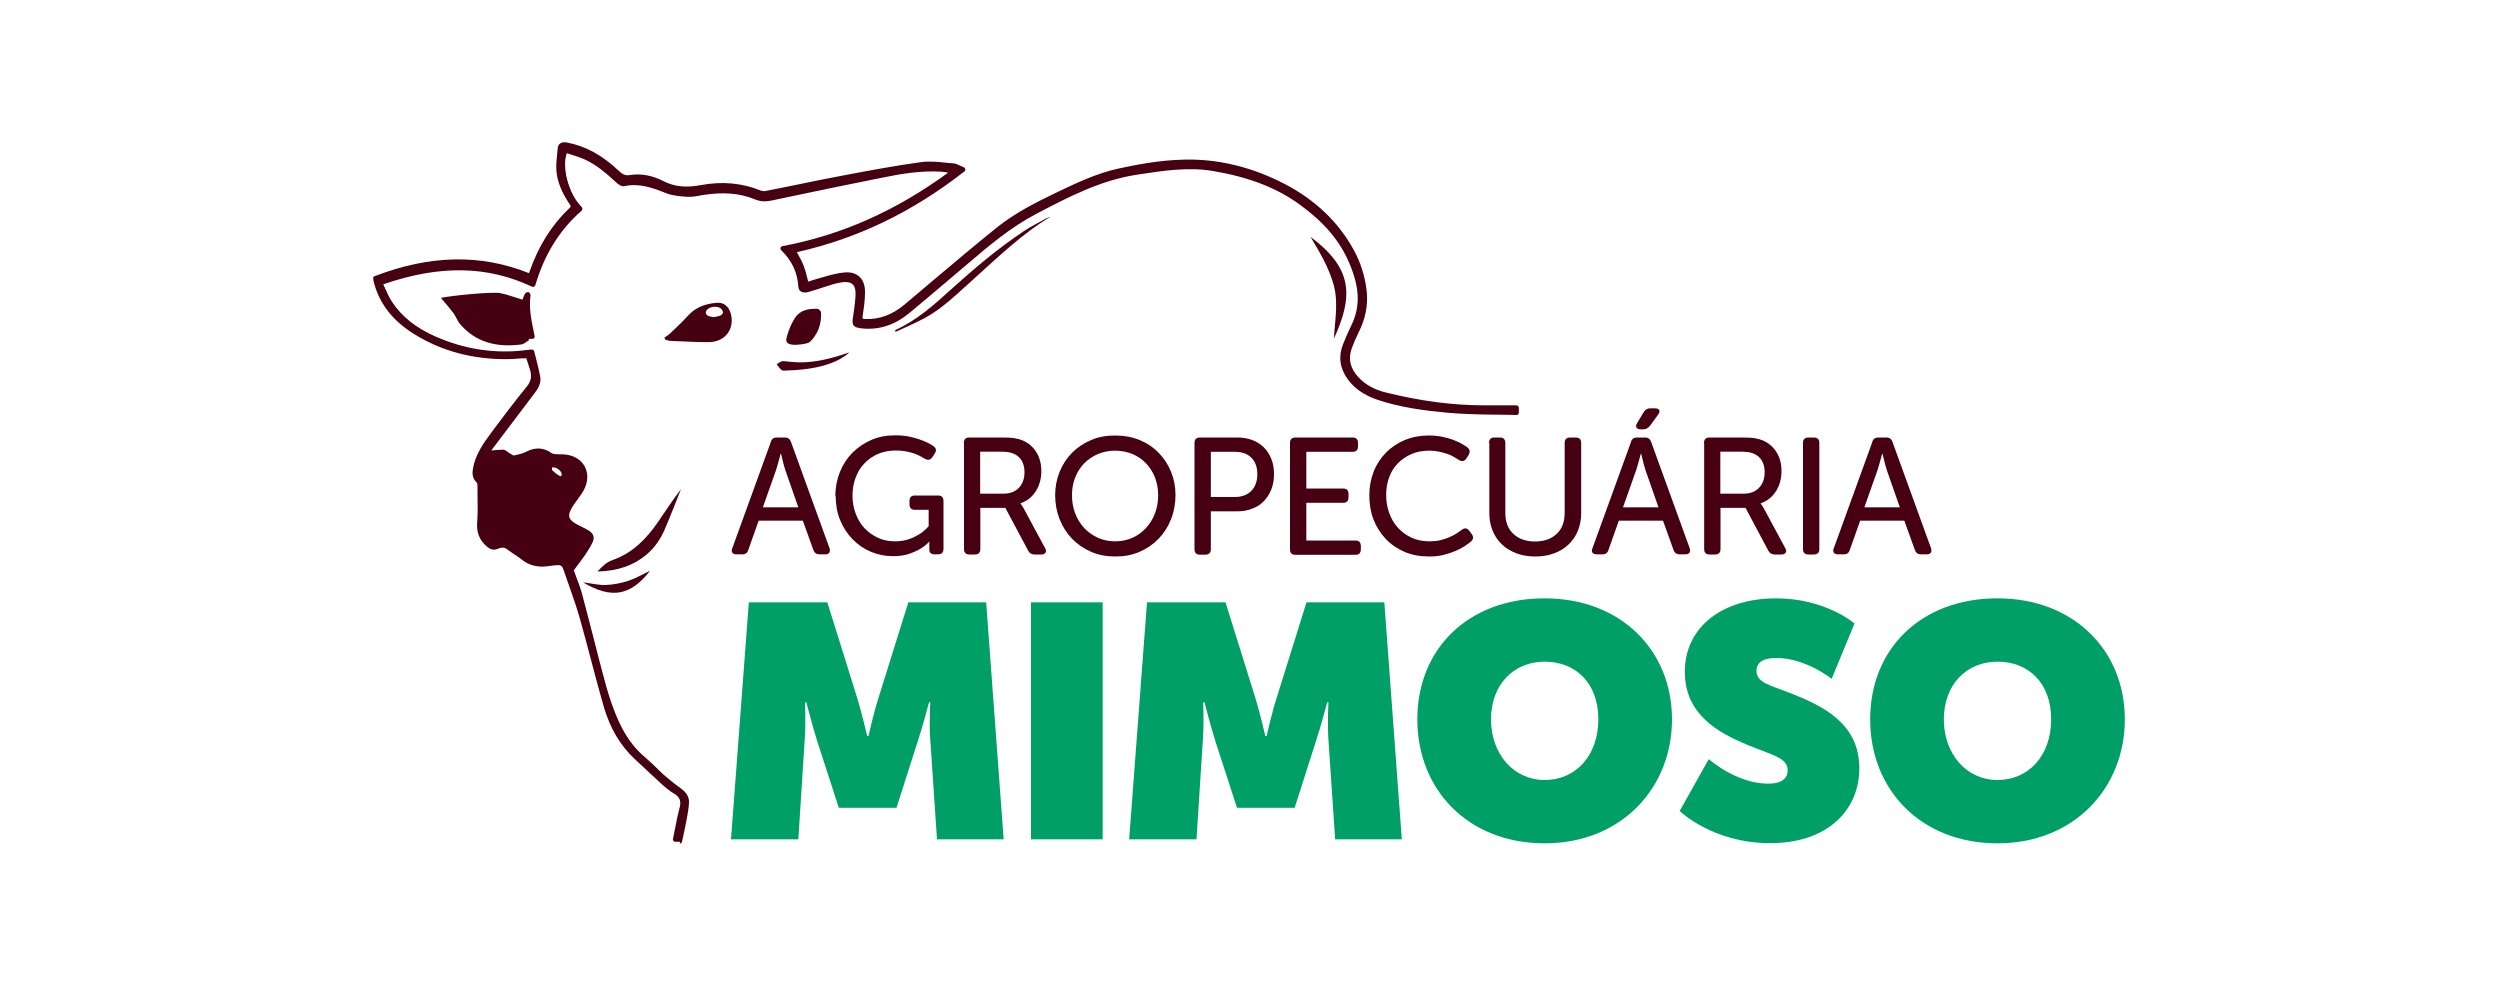 <svg xmlns="http://www.w3.org/2000/svg" id="Layer_1" viewBox="0 0 150 60"><defs><style>.cls-1{fill:#460011;}.cls-2{fill:#009f67;}</style></defs><g><g><path class="cls-2" d="m44.95,36.14h4.69l1.79,5.73c.28.91.6,2.29.6,2.29h.08s.3-1.37.6-2.29l1.79-5.73h4.67l1.05,14.22h-4l-.4-5.93c-.08-1.07,0-2.29,0-2.29h-.08s-.36,1.39-.66,2.29l-1.29,4.04h-3.46l-1.31-4.04c-.28-.9-.64-2.29-.64-2.29h-.08s.06,1.21-.02,2.29l-.38,5.93h-4.04l1.07-14.22Z"></path><path class="cls-2" d="m61.86,36.14h4.3v14.22h-4.3v-14.22Z"></path><path class="cls-2" d="m68.84,36.14h4.69l1.79,5.73c.28.91.6,2.29.6,2.29h.08s.3-1.37.6-2.29l1.79-5.73h4.67l1.05,14.22h-4l-.4-5.93c-.08-1.07,0-2.29,0-2.29h-.08s-.36,1.39-.66,2.29l-1.29,4.04h-3.46l-1.31-4.04c-.28-.9-.64-2.29-.64-2.29h-.08s.06,1.21-.02,2.29l-.38,5.93h-4.04l1.07-14.22Z"></path><path class="cls-2" d="m92.68,35.9c4.57,0,7.64,3.12,7.64,7.26s-3.06,7.44-7.64,7.44-7.64-3.2-7.64-7.44,3.06-7.26,7.64-7.26Zm0,10.9c1.87,0,3.22-1.47,3.22-3.64s-1.35-3.46-3.22-3.46-3.22,1.39-3.22,3.46,1.35,3.64,3.22,3.64Z"></path><path class="cls-2" d="m102.53,45.55s1.65,1.47,3.56,1.47c.64,0,1.17-.2,1.17-.8,0-.76-.93-.91-2.37-1.51-1.81-.74-3.8-1.85-3.8-4.4,0-2.72,2.29-4.41,5.47-4.41,2.98,0,4.71,1.51,4.71,1.51l-1.37,3.32s-1.55-1.25-3.3-1.25c-.66,0-1.21.16-1.21.78,0,.7.84.86,1.99,1.31,1.93.76,4.18,1.79,4.18,4.53,0,2.49-1.89,4.49-5.35,4.49s-5.43-1.93-5.43-1.93l1.75-3.12Z"></path><path class="cls-2" d="m119.85,35.9c4.57,0,7.64,3.12,7.64,7.26s-3.06,7.44-7.64,7.44-7.64-3.2-7.64-7.44,3.06-7.26,7.64-7.26Zm0,10.9c1.87,0,3.22-1.47,3.22-3.64s-1.35-3.46-3.22-3.46-3.22,1.39-3.22,3.46,1.35,3.64,3.22,3.64Z"></path></g><g><path class="cls-1" d="m46.24,26.52c.06-.18.18-.27.37-.27h.48c.19,0,.31.09.37.27l2.31,6.37c.04.11.03.2-.01.27-.05.07-.13.1-.25.1h-.34c-.19,0-.31-.09-.37-.27l-.63-1.75h-2.65l-.62,1.75c-.05.18-.17.27-.36.27h-.34c-.13,0-.21-.03-.26-.1-.05-.07-.05-.16,0-.27l2.31-6.37Zm1.66,3.92l-.78-2.23c-.03-.09-.06-.19-.09-.3s-.06-.22-.08-.32c-.03-.12-.06-.24-.09-.37h-.02c-.04.13-.07.25-.1.37-.03.11-.06.21-.09.32s-.06.21-.09.3l-.79,2.23h2.13Z"></path><path class="cls-1" d="m50.12,29.78c0-.52.09-1,.27-1.45.18-.45.43-.83.75-1.16.32-.32.7-.58,1.13-.77.44-.19.91-.28,1.43-.28.3,0,.57.02.82.07.25.05.47.11.67.18.2.07.36.14.5.21.14.07.25.14.32.19.17.13.19.27.07.45l-.14.21c-.11.17-.26.2-.46.09-.08-.05-.17-.1-.28-.16s-.24-.11-.38-.16c-.15-.05-.31-.09-.48-.12-.18-.03-.37-.05-.58-.05-.4,0-.77.07-1.09.21-.32.14-.6.34-.82.58-.23.24-.4.53-.52.86-.12.33-.18.68-.18,1.06,0,.4.07.77.2,1.1.13.34.31.63.54.87.23.24.5.43.81.57s.65.2,1.01.2c.32,0,.61-.05.86-.14.25-.09.45-.2.63-.31.2-.13.37-.29.52-.46v-.98h-.82c-.22,0-.33-.11-.33-.33v-.2c0-.22.11-.33.33-.33h1.38c.22,0,.33.11.33.33v2.87c0,.22-.11.33-.33.33h-.19c-.22,0-.33-.09-.33-.28v-.41s0-.05.01-.07h-.02c-.15.17-.33.31-.55.44-.19.11-.41.21-.68.3-.27.09-.58.13-.94.13-.48,0-.92-.09-1.34-.27-.42-.18-.78-.43-1.09-.75s-.56-.7-.74-1.14c-.18-.44-.27-.93-.27-1.46Z"></path><path class="cls-1" d="m57.83,26.58c0-.22.11-.33.33-.33h1.89c.34,0,.61.01.81.04.19.03.36.08.51.14.34.15.61.38.81.7s.3.69.3,1.14-.11.85-.33,1.2c-.22.35-.53.59-.92.73v.02s.03.05.06.08c.04.05.09.13.15.24l1.26,2.34c.07.11.08.21.03.28-.04.07-.13.11-.25.11h-.4c-.19,0-.31-.08-.39-.23l-1.37-2.57h-1.5v2.47c0,.22-.11.33-.33.33h-.32c-.22,0-.33-.11-.33-.33v-6.36Zm2.39,3.04c.38,0,.69-.12.91-.35.23-.24.34-.55.34-.95,0-.25-.05-.47-.16-.67-.11-.19-.27-.33-.49-.43-.09-.04-.2-.07-.32-.09-.12-.02-.29-.03-.52-.03h-1.17v2.52h1.41Z"></path><path class="cls-1" d="m63.31,29.71c0-.5.09-.97.27-1.41s.43-.82.75-1.14c.32-.32.7-.57,1.14-.76s.92-.27,1.45-.27,1.01.09,1.45.27c.44.18.82.43,1.14.76.32.32.57.7.75,1.14.18.44.27.91.27,1.41s-.09,1-.27,1.45c-.18.45-.43.84-.75,1.17-.32.33-.7.59-1.14.78-.44.19-.92.28-1.45.28s-1.01-.09-1.45-.28c-.44-.19-.82-.45-1.14-.78-.32-.33-.57-.72-.75-1.17-.18-.45-.27-.93-.27-1.45Zm1.01,0c0,.39.06.76.19,1.09.13.34.31.63.54.88s.51.44.83.59c.32.14.66.21,1.03.21s.72-.07,1.03-.21c.32-.14.59-.34.82-.59s.41-.54.54-.88c.13-.34.19-.7.19-1.09s-.07-.73-.19-1.06c-.13-.33-.31-.61-.54-.85-.23-.24-.5-.43-.82-.56s-.66-.2-1.03-.2-.72.07-1.03.2-.59.32-.83.56c-.23.24-.41.52-.54.85-.13.33-.19.68-.19,1.06Z"></path><path class="cls-1" d="m71.67,26.58c0-.22.11-.33.33-.33h2.24c.32,0,.61.05.89.15.27.1.5.25.7.44.19.19.34.42.45.7.11.27.16.57.16.91s-.05.63-.16.91c-.11.28-.26.51-.45.71-.19.2-.42.35-.7.45-.27.11-.57.16-.89.16h-1.59v2.27c0,.22-.11.33-.33.33h-.32c-.22,0-.33-.11-.33-.33v-6.36Zm2.41,3.24c.42,0,.76-.12,1-.37.24-.25.36-.58.36-1s-.12-.75-.36-.99c-.24-.24-.57-.35-.99-.35h-1.44v2.71h1.43Z"></path><path class="cls-1" d="m77.4,26.58c0-.22.11-.33.33-.33h3.42c.22,0,.33.11.33.33v.2c0,.22-.11.33-.33.33h-2.77v2.2h2.2c.22,0,.33.11.33.33v.2c0,.22-.11.33-.33.33h-2.2v2.26h2.94c.22,0,.33.11.33.33v.2c0,.22-.11.33-.33.33h-3.59c-.22,0-.33-.11-.33-.33v-6.36Z"></path><path class="cls-1" d="m82.16,29.72c0-.51.09-.98.26-1.42s.42-.82.74-1.14c.31-.32.69-.57,1.13-.76.44-.18.92-.27,1.44-.27.3,0,.57.03.82.08s.47.12.66.19c.19.07.36.15.5.23s.26.16.34.22c.15.12.17.27.06.46l-.13.2c-.11.17-.27.2-.46.08-.07-.05-.17-.1-.28-.17-.11-.07-.24-.13-.39-.18s-.31-.1-.5-.14c-.18-.04-.38-.06-.59-.06-.41,0-.78.07-1.09.21s-.59.33-.82.57c-.23.24-.4.53-.51.85-.12.33-.17.67-.17,1.04s.06.73.18,1.06c.12.34.29.63.52.89.23.25.5.45.82.6s.68.22,1.09.22c.23,0,.45-.02.65-.07.2-.05.38-.11.54-.18.16-.07.3-.14.42-.22s.22-.15.3-.21c.18-.14.33-.13.46.04l.15.2c.13.17.11.32-.05.46-.09.07-.21.16-.36.26-.15.1-.33.2-.54.29s-.45.17-.72.24c-.27.07-.56.1-.88.1-.54,0-1.04-.09-1.48-.28-.44-.19-.82-.45-1.13-.78-.31-.33-.56-.72-.73-1.16s-.25-.93-.25-1.44Z"></path><path class="cls-1" d="m89.34,26.58c0-.22.11-.33.33-.33h.33c.21,0,.32.11.32.33v4.2c0,.54.16.96.49,1.26.32.3.76.45,1.29.45s.97-.15,1.29-.45c.33-.3.49-.72.49-1.27v-4.19c0-.22.11-.33.33-.33h.33c.22,0,.33.11.33.33v4.21c0,.39-.07.75-.2,1.06-.13.32-.32.59-.56.82-.24.23-.53.41-.87.53-.34.13-.71.19-1.12.19s-.79-.06-1.13-.19c-.34-.13-.63-.3-.87-.53-.24-.23-.43-.5-.56-.82-.13-.32-.2-.67-.2-1.06v-4.21Z"></path><path class="cls-1" d="m97.85,26.52c.06-.18.18-.27.37-.27h.48c.19,0,.31.09.37.27l2.31,6.37c.04.11.03.2-.01.27-.05.07-.13.1-.25.1h-.34c-.19,0-.31-.09-.37-.27l-.63-1.75h-2.65l-.62,1.75c-.05.18-.17.27-.36.27h-.34c-.13,0-.21-.03-.26-.1-.05-.07-.05-.16,0-.27l2.31-6.37Zm1.66,3.92l-.78-2.23c-.03-.09-.06-.19-.09-.3s-.06-.22-.08-.32c-.03-.12-.06-.24-.09-.37h-.02c-.04.13-.07.25-.1.37-.03.11-.06.21-.09.32s-.06.21-.09.3l-.79,2.23h2.13Zm-1.32-4.78c-.04-.07-.03-.16.03-.26l.4-.67c.09-.15.22-.23.39-.23h.29c.14,0,.22.04.26.11.03.08,0,.17-.08.28l-.49.67c-.11.13-.24.2-.4.2h-.17c-.11,0-.19-.04-.23-.11Z"></path><path class="cls-1" d="m102.24,26.58c0-.22.11-.33.33-.33h1.89c.34,0,.61.01.81.04.19.03.36.08.51.14.34.15.61.38.81.7s.3.69.3,1.14-.11.85-.33,1.2c-.22.35-.53.59-.92.73v.02s.03.05.06.08c.04.05.09.13.15.24l1.26,2.34c.07.11.08.21.03.28-.04.07-.13.11-.25.11h-.4c-.19,0-.31-.08-.39-.23l-1.37-2.57h-1.5v2.47c0,.22-.11.33-.33.33h-.32c-.22,0-.33-.11-.33-.33v-6.36Zm2.39,3.04c.38,0,.69-.12.91-.35.23-.24.34-.55.34-.95,0-.25-.05-.47-.16-.67-.11-.19-.27-.33-.49-.43-.09-.04-.2-.07-.32-.09-.12-.02-.29-.03-.52-.03h-1.17v2.52h1.41Z"></path><path class="cls-1" d="m108.18,26.58c0-.22.11-.33.33-.33h.32c.22,0,.33.11.33.33v6.36c0,.22-.11.33-.33.33h-.32c-.22,0-.33-.11-.33-.33v-6.36Z"></path><path class="cls-1" d="m112.33,26.52c.06-.18.18-.27.37-.27h.48c.19,0,.31.09.37.27l2.31,6.37c.04.11.03.2-.01.27-.05.07-.13.1-.25.1h-.34c-.19,0-.31-.09-.37-.27l-.63-1.75h-2.65l-.62,1.75c-.05.18-.17.27-.36.27h-.34c-.13,0-.21-.03-.26-.1-.05-.07-.05-.16,0-.27l2.31-6.37Zm1.66,3.92l-.78-2.23c-.03-.09-.06-.19-.09-.3s-.06-.22-.08-.32c-.03-.12-.06-.24-.09-.37h-.02c-.04.13-.07.25-.1.37-.03.11-.06.21-.09.32s-.06.21-.09.3l-.79,2.23h2.13Z"></path></g></g><g><path class="cls-1" d="m26.46,17.87c.67-.14,3.13-.38,3.57-.28.44.09.87.26,1.32.39.05-.11.08-.25.16-.37.03-.05.15-.1.21-.08.05.02.12.13.11.19-.1.76.05,1.49.2,2.21.09.4.09.4-.32.41.01.02.03.05.04.07-.16.09-.31.24-.48.26-1.45.18-2.74-.1-3.72-1.29-.05-.06-.07-.13-.11-.19-.09-.15-.16-.32-.27-.45-.21-.28-.44-.54-.72-.87Z"></path><path class="cls-1" d="m35.86,34.28c.3-.33.55-.56.93-.69,1.17-.41,2-1.27,2.69-2.27.45-.66.89-1.33,1.38-1.97-.33.81-.63,1.62-.98,2.42-.24.55-.57,1.06-1.04,1.46-.84.73-1.83,1.03-2.98,1.06Z"></path><path class="cls-1" d="m63.07,12.98c-1.78,1.06-3.24,2.5-4.76,3.86-.9.8-1.75,1.66-2.82,2.24-.57.3-1.16.56-1.75.83-.01-.02-.02-.05-.04-.07.01-.02.03-.04.05-.05,1.28-.59,2.31-1.51,3.34-2.45,1.38-1.24,2.79-2.44,4.34-3.47.41-.27.86-.5,1.29-.74.11-.06.24-.1.36-.15Z"></path><path class="cls-1" d="m47.62,20.69c-.41-.05-.51-.14-.4-.53.11-.38.27-.76.48-1.09.31-.47.82-.56,1.35-.54.07,0,.2.13.21.21.04.68-.17,1.29-.66,1.77-.16.15-.88.19-.98.18Z"></path><path class="cls-1" d="m78.63,14.21c2.59,1.93,2.55,3.6,1.4,6.12.07-1.13.28-2.18-.01-3.24-.29-1.05-.84-1.96-1.39-2.88Z"></path><path class="cls-1" d="m39,34.25c-1.17,1.51-2.33,1.7-4.02.69.48.06.92.17,1.36.16.46-.02.93-.11,1.36-.25.43-.14.83-.38,1.29-.6Z"></path><path class="cls-1" d="m47.12,22.24c-.08,0-.19,0-.24-.05-.11-.09-.19-.22-.28-.34.12-.06.23-.17.35-.18.45-.02,1.48.38,4.01-.53-1.14,1.09-3.58,1.08-3.84,1.09Z"></path><g><path class="cls-1" d="m89.1,24.4c-2.01,0-3.98-.3-5.93-.78-.65-.16-1.24-.45-1.71-.95-.51-.54-.7-1.16-.44-1.87.12-.32.25-.64.4-.95.39-.77.58-1.57.49-2.44-.09-.86-.35-1.67-.76-2.42-.94-1.7-2.32-2.97-4.02-3.86-1.91-1-3.95-1.54-6.12-1.47-1.29.04-2.57.27-3.83.54-1.29.28-2.48.85-3.66,1.42-1.26.61-2.51,1.24-3.6,2.12-1.84,1.49-3.64,3.04-5.46,4.56-.72.6-1.53.97-2.49.93-.25-.01-.32-.1-.28-.35.07-.45.14-.91.14-1.37,0-.74-.38-1.13-1.11-1.06-.53.05-1.06.24-1.58.37-.24.06-.46.15-.68.22-.11-.39-.18-.74-.31-1.08-.13-.33-.33-.64-.5-.96,3.75-.82,7.11-2.46,10.19-4.87-.25-.1-.42-.21-.6-.22-.64-.05-1.29-.16-1.91-.08-1.54.21-3.07.5-4.6.79-1.57.3-3.13.63-4.7.94-.11.02-.25.01-.36-.03-1.13-.46-2.3-.55-3.49-.33-.82.15-1.6.15-2.37-.24-.58-.3-1.23-.46-1.89-.35-.34.05-.56-.04-.8-.27-.87-.83-1.86-1.47-3.08-1.68-.24-.04-.35.02-.37.24-.04.42-.11.84-.08,1.25.05.74.37,1.4.78,2.01.12.17.1.27-.05.41-1.11,1.06-1.86,2.34-2.37,3.78-.02.07-.06.13-.09.2-3.13-1.29-6.21-1.05-9.28.13.02.09.02.13.03.17.34,1.36,1.2,2.33,2.36,3.05,1.69,1.05,3.56,1.51,5.55,1.48.41,0,.82-.03,1.22-.05.08.26.16.51.24.76.13.43.1.8-.21,1.17-.73.9-1.43,1.82-2.12,2.75-.47.64-.94,1.28-1.08,2.09-.05.27-.04.51.17.72.06.06.1.17.11.25,0,.75.04,1.51-.02,2.26-.05.57.12.98.54,1.34.15.12.29.2.5.11.26-.11.51-.11.75.08.25.2.54.35.79.56.45.37.96.49,1.53.4.18-.03.36-.05.54-.06.24-.02.42.06.51.32.33,1,.71,1.98,1,2.99.51,1.77.92,3.57,1.45,5.34.34,1.14.89,2.18,1.78,3.01.52.49,1.04.99,1.57,1.47.24.22.49.44.76.6.39.23.53.53.43.96-.05.22-.11.45-.16.67-.09.42-.17.84-.26,1.26h.29c.09-.41.18-.82.25-1.23.06-.36.14-.71.16-1.07.02-.32-.16-.55-.42-.74-.35-.25-.69-.52-1.01-.8-.39-.34-.73-.73-1.13-1.06-.61-.51-1.07-1.11-1.43-1.81-.56-1.06-.89-2.2-1.19-3.34-.41-1.56-.79-3.13-1.21-4.69-.15-.55-.38-1.08-.54-1.54.32-.44.62-.8.87-1.2.51-.81.48-.89-.4-1.3-.84-.39-.94-.75-.42-1.51.09-.13.18-.24.27-.37.1-.15.21-.29.3-.45.5-.93.03-1.84-1.01-1.94-.19-.02-.38,0-.57-.02-.1,0-.21-.03-.29-.09-.43-.31-.89-.32-1.36-.07-.25.13-.53.2-.8.25-.1.02-.23-.1-.35-.17-.11-.06-.22-.2-.32-.2-.32,0-.65.05-.97.08.05-.08.12-.2.2-.32.87-1.16,1.75-2.32,2.63-3.48.18-.24.3-.51.24-.8-.1-.5-.24-1-.36-1.49-.3.03-.58.07-.85.09-1.69.12-3.32-.16-4.87-.83-1.14-.49-2.15-1.18-2.82-2.26-.22-.35-.36-.74-.56-1.15,3.13-1.1,6.16-1.33,9.19.09.53-1.78,1.43-3.31,2.82-4.53-.85-.81-1.32-2.66-.87-3.52.37.13.76.23,1.12.39.8.34,1.43.91,2.06,1.49.08.08.22.17.31.15.93-.2,1.77.1,2.61.44.38.16.83.18,1.25.21.28.02.57-.06.85-.1,1.09-.17,2.16-.16,3.19.27.3.13.58.13.89.07,2.23-.46,4.45-.93,6.69-1.37,1.17-.23,2.36-.42,3.56-.36.23.01.45.06.67.1,0,.03,0,.06,0,.1-3.05,2.25-6.39,3.85-10.18,4.56.67.64,1.03,1.39,1.08,2.28.01.2.18.24.34.21.21-.05.42-.12.63-.18.47-.14.92-.32,1.4-.4.77-.13,1.11.19,1.06.96-.03.48-.1.95-.17,1.42-.03.21.02.31.22.33.09.01.17.03.25.04,1.02.09,1.91-.25,2.68-.89,1.06-.87,2.1-1.76,3.14-2.64,1.43-1.21,2.84-2.45,4.52-3.33,1.94-1.02,3.89-2.03,6.09-2.37,1.52-.23,3.04-.48,4.59-.22,1.9.32,3.7.89,5.27,2.04,1.29.94,2.37,2.06,3.01,3.55.51,1.2.76,2.43.2,3.7-.19.44-.4.87-.57,1.31-.27.69-.17,1.35.26,1.95.42.58,1.01.93,1.67,1.16,1.38.48,2.83.67,4.28.8,1.35.12,2.71.1,4.07.14v-.29c-.65,0-1.3,0-1.95,0Zm-56.12,3.61c.03-.07.15-.09.18-.11.32,0,.63.25.68.5.04.22-.12.38-.32.28-.19-.09-.36-.24-.51-.39-.05-.05-.06-.2-.03-.28Z"></path><path class="cls-1" d="m40.81,50.51h-.29s-.08-.02-.11-.05c-.03-.03-.04-.08-.03-.12l.06-.32c.06-.31.13-.63.19-.94.03-.14.07-.29.1-.43l.06-.24c.08-.37-.02-.61-.36-.8-.3-.18-.56-.41-.79-.62-.39-.35-.77-.72-1.16-1.08l-.42-.39c-.84-.79-1.45-1.82-1.82-3.07-.28-.96-.54-1.95-.79-2.9-.21-.8-.43-1.63-.66-2.44-.19-.67-.42-1.33-.65-1.98-.12-.33-.23-.67-.35-1-.06-.17-.16-.24-.36-.22-.18.01-.35.03-.53.06-.64.09-1.17-.04-1.64-.43-.12-.1-.25-.18-.39-.27-.13-.09-.27-.18-.4-.28-.18-.15-.36-.17-.6-.06-.29.12-.5,0-.65-.13-.45-.38-.64-.85-.59-1.46.04-.56.03-1.13.02-1.69,0-.19,0-.37,0-.56,0-.05-.03-.12-.06-.15-.27-.26-.26-.57-.21-.84.15-.86.66-1.55,1.11-2.16.66-.89,1.38-1.84,2.12-2.75.26-.32.31-.63.18-1.04l-.21-.65h-.28c-.28.03-.56.04-.83.05-2.09.02-3.98-.48-5.63-1.51-1.3-.81-2.09-1.84-2.42-3.14,0-.03-.01-.05-.02-.09v-.08c-.03-.07,0-.14.08-.16,3.33-1.28,6.36-1.34,9.26-.18,0-.02.02-.04.02-.06.54-1.56,1.33-2.82,2.4-3.84.1-.09.1-.11.03-.22-.51-.75-.77-1.42-.81-2.08-.02-.32.02-.64.05-.96.01-.1.02-.21.03-.31.01-.15.06-.25.15-.31.12-.09.28-.08.39-.06,1.11.2,2.14.76,3.15,1.72.23.22.4.28.68.23.64-.1,1.32.03,1.98.37.65.33,1.35.41,2.28.23,1.25-.23,2.45-.12,3.57.34.08.03.19.04.28.02.61-.12,1.23-.25,1.84-.37.95-.2,1.9-.39,2.86-.57,1.53-.29,3.08-.58,4.61-.79.49-.07,1-.02,1.49.03.15.02.3.03.45.04.14.01.27.07.42.14.07.03.14.06.22.1.05.02.08.06.09.11,0,.05-.01.1-.05.13-3.12,2.44-6.41,4.03-10.06,4.85.02.04.05.08.07.13.12.22.25.45.34.69.09.24.16.49.22.75.02.07.03.13.05.2l.06-.02c.16-.05.32-.11.48-.15.14-.04.28-.08.42-.12.38-.11.78-.22,1.19-.26.39-.04.7.05.92.25.23.21.35.53.34.96,0,.46-.07.92-.14,1.39-.02.12,0,.15,0,.16,0,0,.03.03.15.03.85.04,1.63-.25,2.39-.89.58-.49,1.16-.98,1.74-1.47,1.21-1.02,2.47-2.08,3.72-3.09,1.11-.9,2.4-1.55,3.63-2.14,1.17-.56,2.38-1.14,3.69-1.43,1.05-.23,2.44-.5,3.86-.54,2.1-.07,4.18.43,6.2,1.49,1.8.95,3.17,2.26,4.08,3.92.42.76.68,1.59.78,2.47.09.85-.07,1.67-.5,2.52-.14.28-.27.59-.4.93-.22.63-.09,1.19.41,1.73.41.44.95.74,1.64.91,2.11.52,4.03.77,5.89.77h0c.44,0,.89,0,1.33,0h.62c.08,0,.14.07.14.15v.29s-.02.08-.04.1c-.03.03-.06.04-.1.04-.41-.01-.83-.02-1.24-.02-.93-.01-1.89-.03-2.84-.11-1.41-.13-2.91-.32-4.31-.8-.77-.27-1.34-.67-1.74-1.22-.47-.65-.57-1.36-.28-2.09.12-.3.25-.6.38-.88.07-.14.13-.29.2-.43.46-1.06.4-2.17-.21-3.58-.56-1.32-1.5-2.43-2.96-3.49-1.38-1.01-3.04-1.65-5.21-2.02-1.48-.25-2.97-.02-4.42.2l-.13.02c-2.2.33-4.16,1.36-6.05,2.35-1.55.81-2.89,1.95-4.19,3.06l-.92.78c-.84.71-1.67,1.42-2.52,2.12-.84.7-1.78,1.01-2.78.92-.05,0-.1-.01-.16-.02-.03,0-.07-.01-.1-.02-.14-.02-.23-.06-.29-.14-.08-.11-.07-.26-.06-.36.07-.45.14-.92.17-1.41.02-.35-.04-.59-.18-.71-.14-.12-.38-.16-.71-.1-.32.05-.64.16-.95.26-.14.05-.29.09-.43.14-.06.02-.13.04-.19.06-.15.05-.3.09-.45.13-.15.03-.28,0-.38-.06-.06-.04-.13-.13-.14-.28-.05-.85-.39-1.57-1.03-2.19-.04-.04-.05-.09-.04-.14s.06-.09.11-.1c3.53-.66,6.78-2.1,9.95-4.41-.15-.03-.29-.05-.43-.06-1.21-.07-2.41.13-3.52.36-1.76.35-3.51.71-5.26,1.08l-1.42.3c-.36.07-.66.05-.97-.08-.9-.37-1.89-.45-3.11-.26-.07.01-.14.02-.21.04-.22.04-.45.08-.68.07h-.04c-.42-.03-.86-.06-1.26-.21-.86-.35-1.65-.62-2.53-.43-.18.04-.38-.13-.44-.18-.66-.61-1.27-1.14-2.02-1.46-.25-.1-.51-.19-.77-.27-.07-.02-.15-.05-.22-.07-.32.84.12,2.5.89,3.24.03.03.05.07.04.11s-.02.08-.05.11c-1.32,1.15-2.22,2.61-2.77,4.46-.01.04-.04.07-.08.09-.04.02-.08.02-.12,0-2.69-1.26-5.53-1.31-8.93-.14.04.08.07.16.11.24.12.27.23.52.37.74.59.94,1.49,1.66,2.76,2.2,1.55.66,3.16.94,4.81.82.19-.01.37-.04.57-.06l.28-.03c.07,0,.14.04.16.11.03.14.07.29.11.43.09.35.18.7.25,1.06.06.3-.03.6-.26.92-.88,1.16-1.75,2.32-2.63,3.48-.01.02-.03.04-.04.06.23-.02.46-.05.69-.05h0c.12,0,.22.08.3.14.03.03.06.05.1.07.03.02.07.04.1.06.04.03.12.08.15.08.32-.06.56-.13.76-.23.54-.28,1.05-.25,1.52.09.04.03.11.05.22.06.09,0,.18,0,.27.01.1,0,.2,0,.31.01.54.05.97.32,1.19.73.22.42.19.94-.07,1.42-.07.13-.16.26-.25.38l-.06.09c-.04.06-.09.12-.13.18-.05.06-.1.13-.14.19-.24.36-.33.59-.28.77.05.18.25.34.64.53.46.22.73.35.8.59.07.23-.06.46-.34.91-.17.28-.37.54-.58.82-.08.11-.17.22-.25.34.04.12.09.23.13.36.13.34.28.73.38,1.12.25.92.48,1.84.72,2.76.16.65.33,1.29.5,1.93.27,1.04.61,2.23,1.17,3.31.38.71.83,1.29,1.4,1.76.22.19.43.39.64.59.16.16.32.32.49.47.3.26.62.52,1,.79.34.25.5.53.48.86-.02.34-.08.67-.14.99l-.02.1c-.05.29-.12.59-.18.88l-.08.36c-.01.07-.07.11-.14.11Zm.06-1.16c-.02.11-.05.23-.07.34.02-.11.05-.23.07-.34Zm-.13-1.89c.16.12.26.27.32.43-.04-.15-.14-.29-.32-.43Zm-1.07-.85c.06.05.11.1.17.15.22.2.47.42.74.59.03.02.06.03.08.05-.36-.26-.68-.52-.97-.77,0,0-.01-.01-.02-.02Zm-1.22-1.14l.23.22c.27.26.54.51.81.76-.11-.1-.21-.2-.31-.31-.2-.2-.4-.4-.62-.58-.04-.03-.08-.07-.12-.1Zm-1.78-2.68c.33.92.8,1.7,1.41,2.32-.38-.4-.7-.86-.98-1.39-.16-.3-.3-.61-.43-.93Zm-3.18-9.19c.37,0,.52.22.59.42.11.33.23.67.35,1,.14.4.28.81.42,1.22-.05-.2-.1-.39-.16-.59-.1-.38-.24-.74-.37-1.09-.06-.15-.11-.3-.16-.44-.02-.04,0-.09.02-.13.1-.14.2-.27.3-.4.21-.27.4-.53.57-.79.19-.31.34-.56.3-.68-.03-.12-.29-.25-.64-.41-.48-.23-.72-.44-.8-.71-.07-.27.02-.58.32-1.01.05-.07.1-.14.15-.2.04-.06.08-.11.12-.17l.07-.09c.08-.12.16-.23.23-.35.22-.4.24-.82.07-1.15-.17-.33-.51-.53-.96-.58-.09,0-.19-.01-.28-.01-.1,0-.2,0-.29-.01-.1-.01-.25-.03-.36-.11-.37-.27-.77-.29-1.21-.06-.22.12-.49.2-.85.26-.13.02-.25-.06-.36-.13-.03-.02-.06-.04-.08-.05-.05-.03-.09-.06-.13-.1-.04-.03-.1-.08-.12-.08h0c-.22,0-.45.03-.68.05-.09.01-.18.02-.28.03-.05,0-.11-.02-.14-.07-.03-.05-.03-.11,0-.15l.05-.08c.04-.08.1-.17.16-.25.75-1,1.5-2,2.26-2.99-.64.8-1.26,1.63-1.84,2.4-.45.61-.92,1.24-1.06,2.03-.04.24-.03.43.13.59.09.09.15.23.15.35,0,.18,0,.37,0,.55.01.56.02,1.15-.03,1.72-.04.52.11.89.49,1.22.14.12.22.14.35.09.34-.14.63-.11.9.1.12.09.24.18.38.26.14.09.28.18.41.29.4.33.86.45,1.41.37.18-.03.37-.05.55-.06.02,0,.05,0,.07,0Zm55.59-9.2h0,0Zm-5.77-.59c.7.2,1.43.34,2.21.44-.72-.11-1.45-.26-2.21-.44Zm-51.15-1.26c0,.19-.06.37-.15.55.13-.19.17-.37.15-.55Zm-.46-1.38c.06,0,.12.04.14.1l.1.3s-.02-.08-.03-.12c-.03-.1-.05-.21-.08-.31l-.15.02c-.06,0-.12.01-.18.02h.2s0-.01,0-.01Zm19.8-2.13s0,.06-.01.08c-.02.11,0,.13,0,.14,0,0,.02.02.1.03.03,0,.06,0,.09.01-.04-.02-.07-.05-.1-.08-.05-.05-.07-.12-.07-.18Zm-28.62-1.75c.21.56.53,1.07.96,1.52-.21-.23-.4-.48-.57-.75-.15-.24-.27-.5-.39-.77Zm25.31-.59c.02.13.03.26.04.39,0,.03,0,.05.02.06.02.01.06.02.13.01,0,0-.02,0-.03-.01-.03-.02-.06-.05-.07-.09-.03-.12-.06-.24-.09-.35,0,0,0-.01,0-.02Zm.92.26c-.08.02-.16.05-.23.07.05-.02.1-.03.14-.04.03,0,.06-.02.09-.03Zm2.18-.29s.07.05.1.08c.06.05.11.12.15.19-.04-.07-.08-.13-.14-.18-.03-.03-.07-.06-.11-.08Zm-28.57.08h0s0,0,0,0c0,0,0,0,0,0Zm9.05-.09c.05.02.11.05.16.07.03-.08.05-.17.08-.25,0,.02-.01.03-.02.05l-.03.06c-.03.07-.11.11-.19.08,0,0,0,0-.01,0Zm49.39-1.31c.04.08.07.15.1.23.05.12.1.25.16.39-.08-.21-.16-.41-.26-.61Zm-33.85-.44c.13.14.24.28.34.42-.05-.09-.1-.18-.15-.28-.02-.04-.02-.09,0-.13.02-.04.05-.07.09-.08-.09.02-.18.04-.27.06Zm15.92-3c-1.11.54-2.24,1.14-3.22,1.92.66-.49,1.35-.95,2.09-1.34.37-.2.75-.39,1.13-.58Zm14.78-.08c.07.05.13.09.2.14.65.47,1.21.97,1.67,1.49-.54-.61-1.17-1.16-1.88-1.63Zm-43.45.48c0,.08-.01.15-.06.22.05-.04.09-.09.14-.13-.03-.03-.06-.06-.08-.09Zm12.82-.88c-.43.09-.86.18-1.3.26.05,0,.1-.01.16-.03l1.14-.24Zm-1.98.16s.03.01.04.02c.03.01.06.02.1.04-.04-.02-.09-.04-.14-.05Zm-7.16-.87c.45.02.88.14,1.33.29-.44-.2-.89-.3-1.33-.29Zm28.24-.18c-.32.1-.63.21-.94.33.31-.12.62-.23.94-.33Zm-29.3.06s.05.05.08.07c.08.07.16.11.19.11.05-.01.1-.02.14-.03-.15-.02-.28-.07-.41-.16Zm35.62-.7s.06,0,.08.01c.93.16,1.77.36,2.53.63-.86-.32-1.74-.53-2.61-.64Zm-15.51.17s.05.06.05.1v.1s0,.04,0,.06c.07-.05.14-.11.21-.16,0,0,0,0-.01,0-.09-.04-.17-.08-.24-.1Zm12.48-.16c-.25.03-.5.06-.74.1.25-.04.49-.07.74-.1Zm-35.34-1.02c.22.07.45.14.67.23-.22-.09-.44-.17-.67-.23Zm-.53-.11s-.06,0-.07.01c-.02.01-.03.05-.03.11,0,.04,0,.08-.01.12.02-.07.05-.13.08-.19.01-.02.03-.04.04-.05h0Zm-.25,20.08c-.06,0-.12-.01-.18-.04-.18-.08-.35-.22-.55-.42-.1-.1-.12-.31-.06-.44h0c.04-.11.16-.15.22-.18.03-.01.08-.03.11-.03.37,0,.75.29.81.62.03.17-.02.32-.14.41-.06.04-.13.07-.2.07Zm-.53-.78s0,.1,0,.12c.17.17.32.28.47.36.03.01.06.02.08,0,.02-.02.04-.07.03-.13-.03-.17-.26-.38-.51-.39,0,0-.01,0-.02,0-.02,0-.05.02-.07.03Z"></path></g><path class="cls-1" d="m43.85,18.83c-.12-.45-.43-.71-.87-.66-.65.06-1.24.26-1.7.77-.35.39-.74.75-1.12,1.11-.09.08-.2.14-.3.21.02.04.04.08.06.12.09.02.17.06.26.07.77.03,1.54.08,2.32.08,1,0,1.59-.78,1.35-1.7Zm-.65.11c-.12.05-.26.06-.37.09-.1-.02-.19-.03-.27-.05-.24-.08-.28-.27-.1-.43.18-.16.58-.2.78-.05.07.06.14.17.14.25,0,.07-.1.16-.18.19Z"></path></g></svg>